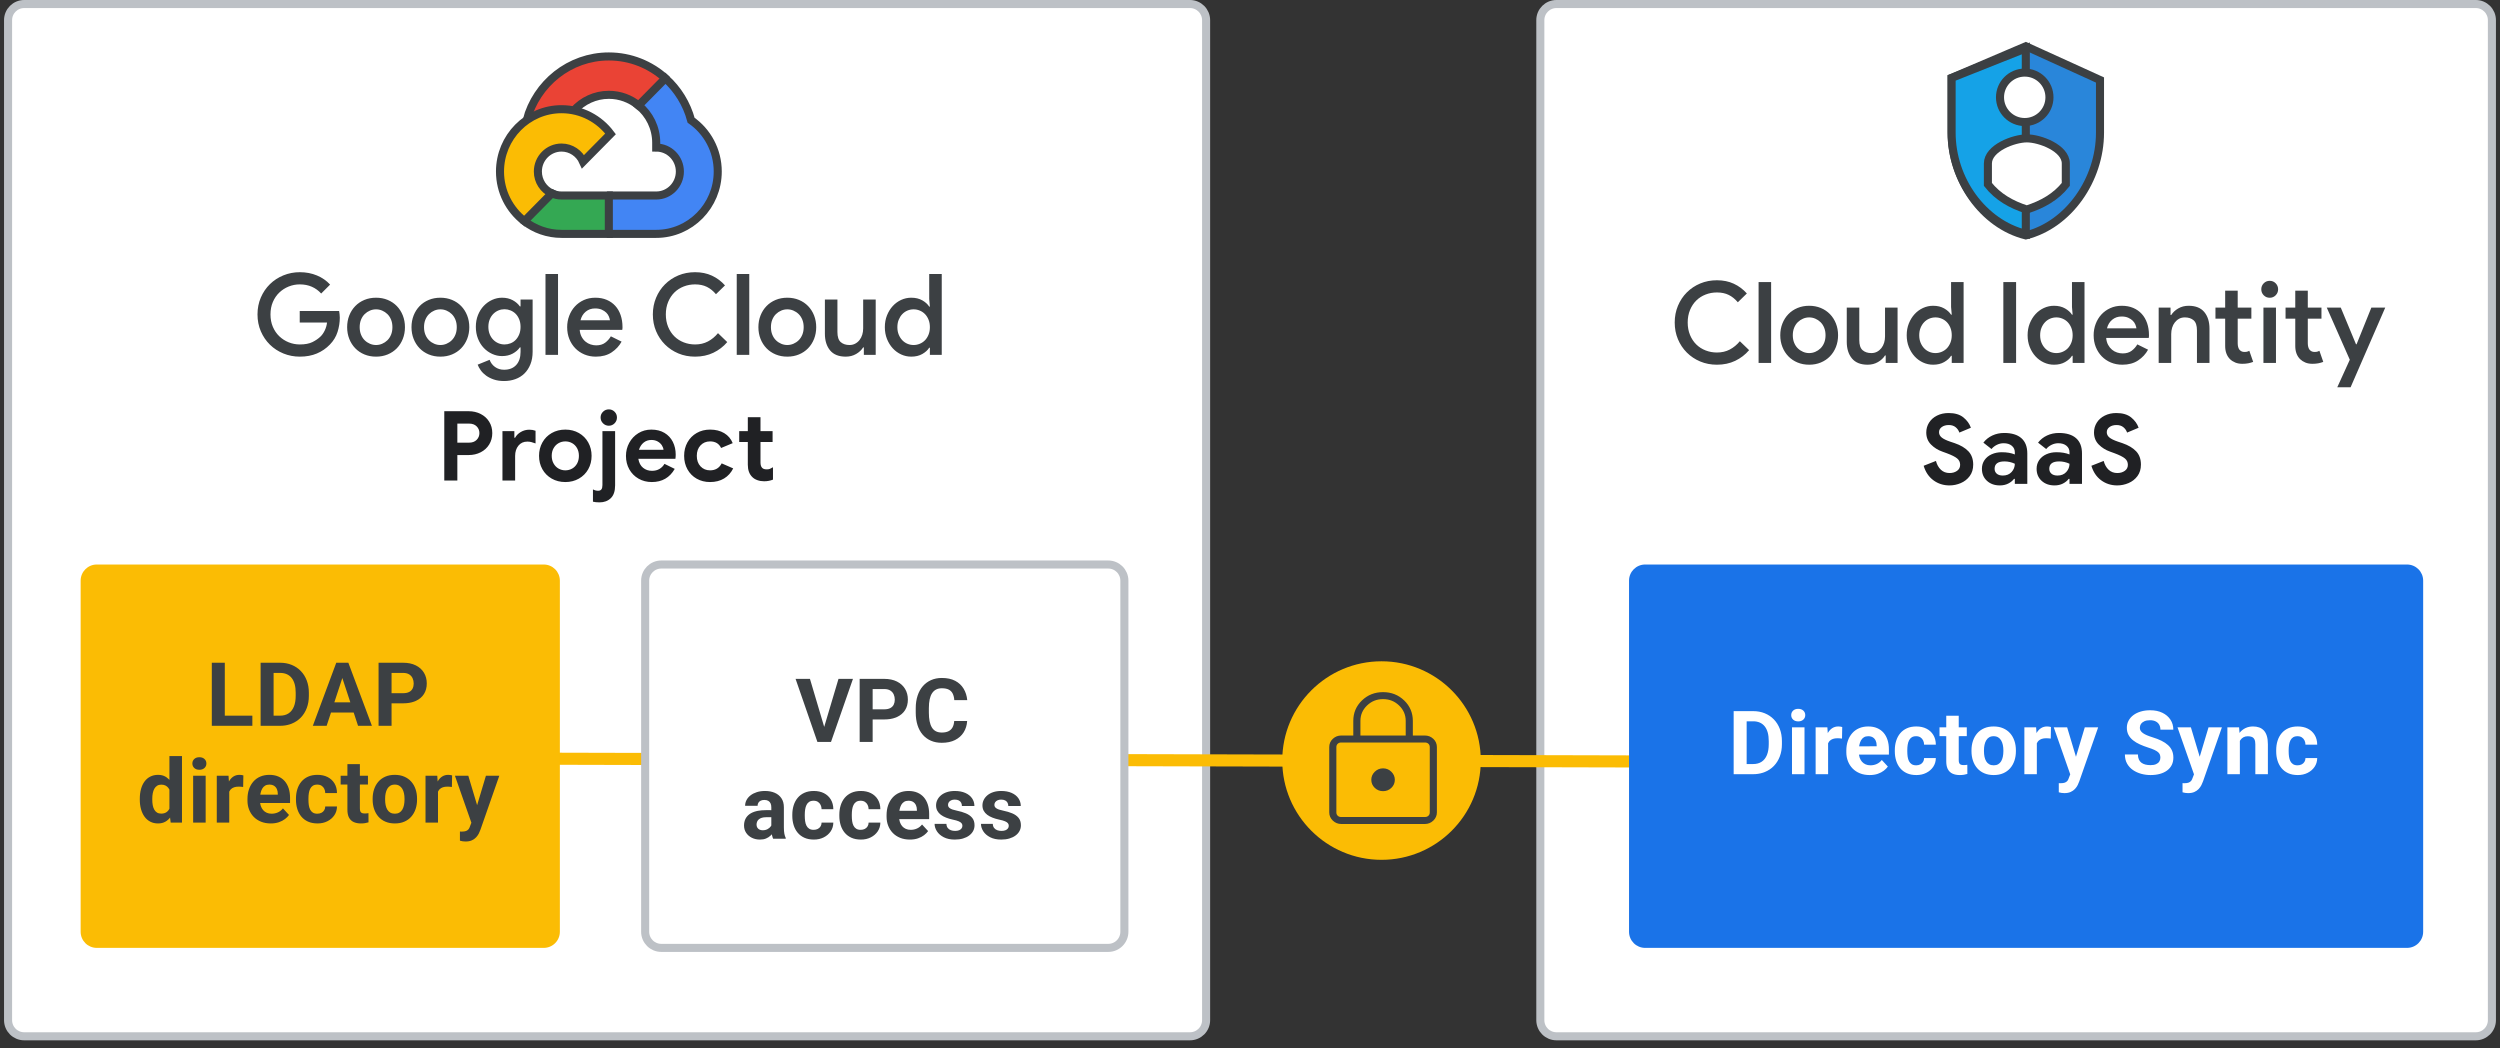<svg width="310" height="130" viewBox="0 0 310 130" fill="none" xmlns="http://www.w3.org/2000/svg">
<rect x="0" y="0" width="310" height="130" fill="#333333" stroke="none"/>
<g id="ldap-directory-hosted-on-gcp">
<g id="ldap-directory-hosted-on-gcp_2">
<path id="Rectangle" d="M147.557 0.5H3C1.895 0.5 1 1.395 1 2.5V126.5C1 127.605 1.895 128.5 3 128.5H147.557C148.661 128.5 149.557 127.605 149.557 126.5V2.5C149.557 1.395 148.661 0.5 147.557 0.5Z" fill="white" stroke="#BDC1C6"/>
<path id="Rectangle_2" d="M306.997 0.5H193C191.895 0.5 191 1.395 191 2.5V126.5C191 127.605 191.895 128.5 193 128.5H306.997C308.101 128.5 308.997 127.605 308.997 126.5V2.5C308.997 1.395 308.101 0.5 306.997 0.5Z" fill="white" stroke="#BDC1C6"/>
<path id="GoogleCloud" d="M37.18 44.224C37.974 44.224 38.678 44.093 39.294 43.832C39.91 43.571 40.447 43.202 40.904 42.726C41.352 42.269 41.67 41.746 41.856 41.158C42.043 40.57 42.136 39.977 42.136 39.38C42.136 39.231 42.127 39.088 42.108 38.953C42.09 38.818 42.071 38.689 42.052 38.568H37.166V39.996H40.554C40.508 40.36 40.41 40.694 40.26 40.997C40.111 41.3 39.938 41.545 39.742 41.732C39.472 41.993 39.138 42.222 38.741 42.418C38.345 42.614 37.824 42.712 37.18 42.712C36.695 42.712 36.233 42.623 35.794 42.446C35.356 42.269 34.968 42.019 34.632 41.697C34.296 41.375 34.03 40.985 33.834 40.528C33.638 40.071 33.54 39.557 33.54 38.988C33.54 38.419 33.638 37.905 33.834 37.448C34.03 36.991 34.296 36.601 34.632 36.279C34.968 35.957 35.356 35.707 35.794 35.53C36.233 35.353 36.69 35.264 37.166 35.264C37.726 35.264 38.228 35.362 38.671 35.558C39.115 35.754 39.5 36.034 39.826 36.398L40.932 35.292C40.494 34.807 39.95 34.429 39.301 34.158C38.653 33.887 37.946 33.752 37.18 33.752C36.462 33.752 35.783 33.883 35.143 34.144C34.504 34.405 33.946 34.769 33.47 35.236C32.994 35.703 32.619 36.256 32.343 36.895C32.068 37.534 31.93 38.232 31.93 38.988C31.93 39.744 32.068 40.442 32.343 41.081C32.619 41.72 32.994 42.273 33.47 42.74C33.946 43.207 34.504 43.571 35.143 43.832C35.783 44.093 36.462 44.224 37.18 44.224ZM46.63 44.224C47.152 44.224 47.633 44.133 48.072 43.951C48.51 43.769 48.888 43.515 49.206 43.188C49.523 42.861 49.77 42.474 49.948 42.026C50.125 41.578 50.214 41.093 50.214 40.57C50.214 40.047 50.125 39.562 49.948 39.114C49.77 38.666 49.523 38.279 49.206 37.952C48.888 37.625 48.51 37.371 48.072 37.189C47.633 37.007 47.152 36.916 46.63 36.916C46.107 36.916 45.626 37.007 45.188 37.189C44.749 37.371 44.371 37.625 44.054 37.952C43.736 38.279 43.489 38.666 43.312 39.114C43.134 39.562 43.046 40.047 43.046 40.57C43.046 41.093 43.134 41.578 43.312 42.026C43.489 42.474 43.736 42.861 44.054 43.188C44.371 43.515 44.749 43.769 45.188 43.951C45.626 44.133 46.107 44.224 46.63 44.224ZM46.63 42.782C46.368 42.782 46.116 42.731 45.874 42.628C45.631 42.525 45.414 42.381 45.223 42.194C45.031 42.007 44.88 41.776 44.768 41.501C44.656 41.226 44.6 40.915 44.6 40.57C44.6 40.225 44.656 39.914 44.768 39.639C44.88 39.364 45.031 39.133 45.223 38.946C45.414 38.759 45.631 38.615 45.874 38.512C46.116 38.409 46.368 38.358 46.63 38.358C46.891 38.358 47.143 38.409 47.386 38.512C47.628 38.615 47.845 38.759 48.037 38.946C48.228 39.133 48.38 39.364 48.492 39.639C48.604 39.914 48.66 40.225 48.66 40.57C48.66 40.915 48.604 41.226 48.492 41.501C48.38 41.776 48.228 42.007 48.037 42.194C47.845 42.381 47.628 42.525 47.386 42.628C47.143 42.731 46.891 42.782 46.63 42.782ZM54.609 44.224C55.132 44.224 55.612 44.133 56.051 43.951C56.49 43.769 56.868 43.515 57.185 43.188C57.502 42.861 57.75 42.474 57.927 42.026C58.104 41.578 58.193 41.093 58.193 40.57C58.193 40.047 58.104 39.562 57.927 39.114C57.75 38.666 57.502 38.279 57.185 37.952C56.868 37.625 56.49 37.371 56.051 37.189C55.612 37.007 55.132 36.916 54.609 36.916C54.086 36.916 53.606 37.007 53.167 37.189C52.728 37.371 52.35 37.625 52.033 37.952C51.716 38.279 51.468 38.666 51.291 39.114C51.114 39.562 51.025 40.047 51.025 40.57C51.025 41.093 51.114 41.578 51.291 42.026C51.468 42.474 51.716 42.861 52.033 43.188C52.35 43.515 52.728 43.769 53.167 43.951C53.606 44.133 54.086 44.224 54.609 44.224ZM54.609 42.782C54.348 42.782 54.096 42.731 53.853 42.628C53.61 42.525 53.393 42.381 53.202 42.194C53.011 42.007 52.859 41.776 52.747 41.501C52.635 41.226 52.579 40.915 52.579 40.57C52.579 40.225 52.635 39.914 52.747 39.639C52.859 39.364 53.011 39.133 53.202 38.946C53.393 38.759 53.61 38.615 53.853 38.512C54.096 38.409 54.348 38.358 54.609 38.358C54.87 38.358 55.122 38.409 55.365 38.512C55.608 38.615 55.825 38.759 56.016 38.946C56.207 39.133 56.359 39.364 56.471 39.639C56.583 39.914 56.639 40.225 56.639 40.57C56.639 40.915 56.583 41.226 56.471 41.501C56.359 41.776 56.207 42.007 56.016 42.194C55.825 42.381 55.608 42.525 55.365 42.628C55.122 42.731 54.87 42.782 54.609 42.782ZM62.504 47.248C63.008 47.248 63.477 47.169 63.911 47.01C64.345 46.851 64.719 46.618 65.031 46.31C65.344 46.002 65.591 45.622 65.773 45.169C65.955 44.716 66.046 44.196 66.046 43.608V37.14H64.548V37.994H64.464C64.25 37.686 63.953 37.429 63.575 37.224C63.197 37.019 62.756 36.916 62.252 36.916C61.832 36.916 61.426 37.005 61.034 37.182C60.642 37.359 60.295 37.607 59.991 37.924C59.688 38.241 59.448 38.622 59.27 39.065C59.093 39.508 59.004 39.996 59.004 40.528C59.004 41.06 59.093 41.55 59.27 41.998C59.448 42.446 59.688 42.829 59.991 43.146C60.295 43.463 60.642 43.711 61.034 43.888C61.426 44.065 61.832 44.154 62.252 44.154C62.756 44.154 63.197 44.051 63.575 43.846C63.953 43.641 64.25 43.384 64.464 43.076H64.548V43.636C64.548 44.327 64.369 44.868 64.009 45.26C63.65 45.652 63.148 45.848 62.504 45.848C62.075 45.848 61.702 45.734 61.384 45.505C61.067 45.276 60.843 44.98 60.712 44.616L59.228 45.218C59.312 45.442 59.441 45.675 59.613 45.918C59.786 46.161 60.008 46.38 60.278 46.576C60.549 46.772 60.869 46.933 61.237 47.059C61.606 47.185 62.028 47.248 62.504 47.248ZM62.56 42.712C62.299 42.712 62.049 42.663 61.811 42.565C61.573 42.467 61.361 42.325 61.174 42.138C60.988 41.951 60.838 41.723 60.726 41.452C60.614 41.181 60.558 40.873 60.558 40.528C60.558 40.183 60.614 39.875 60.726 39.604C60.838 39.333 60.988 39.105 61.174 38.918C61.361 38.731 61.573 38.589 61.811 38.491C62.049 38.393 62.299 38.344 62.56 38.344C62.812 38.344 63.06 38.393 63.302 38.491C63.545 38.589 63.757 38.729 63.939 38.911C64.121 39.093 64.268 39.322 64.38 39.597C64.492 39.872 64.548 40.183 64.548 40.528C64.548 40.883 64.492 41.195 64.38 41.466C64.268 41.737 64.121 41.965 63.939 42.152C63.757 42.339 63.545 42.479 63.302 42.572C63.06 42.665 62.812 42.712 62.56 42.712ZM69.195 44V33.976H67.641V44H69.195ZM73.885 44.224C74.659 44.224 75.313 44.047 75.845 43.692C76.377 43.337 76.787 42.894 77.077 42.362L75.747 41.704C75.56 42.021 75.322 42.287 75.033 42.502C74.743 42.717 74.375 42.824 73.927 42.824C73.703 42.824 73.474 42.787 73.241 42.712C73.007 42.637 72.795 42.521 72.604 42.362C72.412 42.203 72.251 42.003 72.121 41.76C71.99 41.517 71.911 41.233 71.883 40.906H77.161C77.161 40.869 77.165 40.831 77.175 40.794C77.175 40.757 77.18 40.715 77.189 40.668V40.542C77.189 40.01 77.112 39.52 76.958 39.072C76.804 38.624 76.582 38.241 76.293 37.924C76.003 37.607 75.651 37.359 75.236 37.182C74.82 37.005 74.347 36.916 73.815 36.916C73.292 36.916 72.816 37.014 72.387 37.21C71.957 37.406 71.591 37.67 71.288 38.001C70.984 38.332 70.749 38.72 70.581 39.163C70.413 39.606 70.329 40.075 70.329 40.57C70.329 41.102 70.417 41.59 70.595 42.033C70.772 42.476 71.019 42.861 71.337 43.188C71.654 43.515 72.03 43.769 72.464 43.951C72.898 44.133 73.371 44.224 73.885 44.224ZM75.635 39.716H71.981C72.093 39.268 72.31 38.911 72.632 38.645C72.954 38.379 73.339 38.246 73.787 38.246C74.114 38.246 74.391 38.297 74.62 38.4C74.849 38.503 75.035 38.626 75.18 38.771C75.325 38.916 75.432 39.074 75.502 39.247C75.572 39.42 75.616 39.576 75.635 39.716ZM86.189 44.224C87.029 44.224 87.785 44.063 88.457 43.741C89.129 43.419 89.703 42.978 90.179 42.418L89.031 41.312C88.667 41.751 88.252 42.094 87.785 42.341C87.319 42.588 86.787 42.712 86.189 42.712C85.695 42.712 85.226 42.626 84.782 42.453C84.339 42.28 83.954 42.033 83.627 41.711C83.301 41.389 83.042 40.997 82.85 40.535C82.659 40.073 82.563 39.557 82.563 38.988C82.563 38.419 82.659 37.903 82.85 37.441C83.042 36.979 83.301 36.587 83.627 36.265C83.954 35.943 84.339 35.696 84.782 35.523C85.226 35.35 85.695 35.264 86.189 35.264C86.749 35.264 87.237 35.367 87.652 35.572C88.068 35.777 88.443 36.081 88.779 36.482L89.899 35.39C89.433 34.867 88.891 34.464 88.275 34.179C87.659 33.894 86.964 33.752 86.189 33.752C85.443 33.752 84.752 33.885 84.117 34.151C83.483 34.417 82.93 34.786 82.458 35.257C81.987 35.728 81.618 36.284 81.352 36.923C81.086 37.562 80.953 38.251 80.953 38.988C80.953 39.735 81.086 40.425 81.352 41.06C81.618 41.695 81.987 42.248 82.458 42.719C82.93 43.19 83.483 43.559 84.117 43.825C84.752 44.091 85.443 44.224 86.189 44.224ZM92.909 44V33.976H91.355V44H92.909ZM97.626 44.224C98.148 44.224 98.629 44.133 99.068 43.951C99.507 43.769 99.885 43.515 100.202 43.188C100.519 42.861 100.767 42.474 100.944 42.026C101.121 41.578 101.21 41.093 101.21 40.57C101.21 40.047 101.121 39.562 100.944 39.114C100.767 38.666 100.519 38.279 100.202 37.952C99.885 37.625 99.507 37.371 99.068 37.189C98.629 37.007 98.148 36.916 97.626 36.916C97.103 36.916 96.623 37.007 96.184 37.189C95.745 37.371 95.367 37.625 95.05 37.952C94.733 38.279 94.485 38.666 94.308 39.114C94.13 39.562 94.042 40.047 94.042 40.57C94.042 41.093 94.13 41.578 94.308 42.026C94.485 42.474 94.733 42.861 95.05 43.188C95.367 43.515 95.745 43.769 96.184 43.951C96.623 44.133 97.103 44.224 97.626 44.224ZM97.626 42.782C97.365 42.782 97.112 42.731 96.87 42.628C96.627 42.525 96.41 42.381 96.219 42.194C96.028 42.007 95.876 41.776 95.764 41.501C95.652 41.226 95.596 40.915 95.596 40.57C95.596 40.225 95.652 39.914 95.764 39.639C95.876 39.364 96.028 39.133 96.219 38.946C96.41 38.759 96.627 38.615 96.87 38.512C97.112 38.409 97.365 38.358 97.626 38.358C97.887 38.358 98.139 38.409 98.382 38.512C98.624 38.615 98.842 38.759 99.033 38.946C99.224 39.133 99.376 39.364 99.488 39.639C99.6 39.914 99.656 40.225 99.656 40.57C99.656 40.915 99.6 41.226 99.488 41.501C99.376 41.776 99.224 42.007 99.033 42.194C98.842 42.381 98.624 42.525 98.382 42.628C98.139 42.731 97.887 42.782 97.626 42.782ZM104.877 44.224C105.353 44.224 105.78 44.114 106.158 43.895C106.536 43.676 106.828 43.403 107.033 43.076H107.117V44H108.587V37.14H107.033V40.724C107.033 40.995 106.996 41.254 106.921 41.501C106.846 41.748 106.734 41.968 106.585 42.159C106.436 42.35 106.256 42.502 106.046 42.614C105.836 42.726 105.6 42.782 105.339 42.782C104.891 42.782 104.529 42.663 104.254 42.425C103.979 42.187 103.841 41.769 103.841 41.172V37.14H102.287V41.382C102.287 42.241 102.502 42.929 102.931 43.447C103.36 43.965 104.009 44.224 104.877 44.224ZM112.996 44.224C113.528 44.224 113.986 44.114 114.368 43.895C114.751 43.676 115.036 43.417 115.222 43.118H115.306V44H116.776V33.976H115.222V37.07L115.306 38.022H115.222C115.036 37.723 114.751 37.464 114.368 37.245C113.986 37.026 113.528 36.916 112.996 36.916C112.558 36.916 112.14 37.007 111.743 37.189C111.347 37.371 110.999 37.625 110.7 37.952C110.402 38.279 110.164 38.664 109.986 39.107C109.809 39.55 109.72 40.038 109.72 40.57C109.72 41.102 109.809 41.59 109.986 42.033C110.164 42.476 110.402 42.861 110.7 43.188C110.999 43.515 111.347 43.769 111.743 43.951C112.14 44.133 112.558 44.224 112.996 44.224ZM113.29 42.782C113.02 42.782 112.763 42.731 112.52 42.628C112.278 42.525 112.065 42.378 111.883 42.187C111.701 41.996 111.554 41.765 111.442 41.494C111.33 41.223 111.274 40.915 111.274 40.57C111.274 40.225 111.33 39.917 111.442 39.646C111.554 39.375 111.701 39.144 111.883 38.953C112.065 38.762 112.278 38.615 112.52 38.512C112.763 38.409 113.02 38.358 113.29 38.358C113.552 38.358 113.806 38.409 114.053 38.512C114.301 38.615 114.515 38.759 114.697 38.946C114.879 39.133 115.026 39.364 115.138 39.639C115.25 39.914 115.306 40.225 115.306 40.57C115.306 40.915 115.25 41.226 115.138 41.501C115.026 41.776 114.879 42.007 114.697 42.194C114.515 42.381 114.301 42.525 114.053 42.628C113.806 42.731 113.552 42.782 113.29 42.782Z" fill="#3C4043"/>
<g id="Group-5">
<path id="CloudIdentity" d="M212.9 45.224C213.74 45.224 214.496 45.063 215.168 44.741C215.84 44.419 216.414 43.978 216.89 43.418L215.742 42.312C215.378 42.751 214.963 43.094 214.496 43.341C214.029 43.588 213.497 43.712 212.9 43.712C212.405 43.712 211.936 43.626 211.493 43.453C211.05 43.28 210.665 43.033 210.338 42.711C210.011 42.389 209.752 41.997 209.561 41.535C209.37 41.073 209.274 40.557 209.274 39.988C209.274 39.419 209.37 38.903 209.561 38.441C209.752 37.979 210.011 37.587 210.338 37.265C210.665 36.943 211.05 36.696 211.493 36.523C211.936 36.35 212.405 36.264 212.9 36.264C213.46 36.264 213.948 36.367 214.363 36.572C214.778 36.777 215.154 37.081 215.49 37.482L216.61 36.39C216.143 35.867 215.602 35.464 214.986 35.179C214.37 34.894 213.675 34.752 212.9 34.752C212.153 34.752 211.463 34.885 210.828 35.151C210.193 35.417 209.64 35.786 209.169 36.257C208.698 36.728 208.329 37.284 208.063 37.923C207.797 38.562 207.664 39.251 207.664 39.988C207.664 40.735 207.797 41.425 208.063 42.06C208.329 42.695 208.698 43.248 209.169 43.719C209.64 44.19 210.193 44.559 210.828 44.825C211.463 45.091 212.153 45.224 212.9 45.224ZM219.619 45V34.976H218.065V45H219.619ZM224.337 45.224C224.859 45.224 225.34 45.133 225.779 44.951C226.217 44.769 226.595 44.515 226.913 44.188C227.23 43.861 227.477 43.474 227.655 43.026C227.832 42.578 227.921 42.093 227.921 41.57C227.921 41.047 227.832 40.562 227.655 40.114C227.477 39.666 227.23 39.279 226.913 38.952C226.595 38.625 226.217 38.371 225.779 38.189C225.34 38.007 224.859 37.916 224.337 37.916C223.814 37.916 223.333 38.007 222.895 38.189C222.456 38.371 222.078 38.625 221.761 38.952C221.443 39.279 221.196 39.666 221.019 40.114C220.841 40.562 220.753 41.047 220.753 41.57C220.753 42.093 220.841 42.578 221.019 43.026C221.196 43.474 221.443 43.861 221.761 44.188C222.078 44.515 222.456 44.769 222.895 44.951C223.333 45.133 223.814 45.224 224.337 45.224ZM224.337 43.782C224.075 43.782 223.823 43.731 223.581 43.628C223.338 43.525 223.121 43.381 222.93 43.194C222.738 43.007 222.587 42.776 222.475 42.501C222.363 42.226 222.307 41.915 222.307 41.57C222.307 41.225 222.363 40.914 222.475 40.639C222.587 40.364 222.738 40.133 222.93 39.946C223.121 39.759 223.338 39.615 223.581 39.512C223.823 39.409 224.075 39.358 224.337 39.358C224.598 39.358 224.85 39.409 225.093 39.512C225.335 39.615 225.552 39.759 225.744 39.946C225.935 40.133 226.087 40.364 226.199 40.639C226.311 40.914 226.367 41.225 226.367 41.57C226.367 41.915 226.311 42.226 226.199 42.501C226.087 42.776 225.935 43.007 225.744 43.194C225.552 43.381 225.335 43.525 225.093 43.628C224.85 43.731 224.598 43.782 224.337 43.782ZM231.588 45.224C232.064 45.224 232.491 45.114 232.869 44.895C233.247 44.676 233.539 44.403 233.744 44.076H233.828V45H235.298V38.14H233.744V41.724C233.744 41.995 233.707 42.254 233.632 42.501C233.557 42.748 233.445 42.968 233.296 43.159C233.147 43.35 232.967 43.502 232.757 43.614C232.547 43.726 232.311 43.782 232.05 43.782C231.602 43.782 231.24 43.663 230.965 43.425C230.69 43.187 230.552 42.769 230.552 42.172V38.14H228.998V42.382C228.998 43.241 229.213 43.929 229.642 44.447C230.071 44.965 230.72 45.224 231.588 45.224ZM239.707 45.224C240.239 45.224 240.696 45.114 241.079 44.895C241.462 44.676 241.746 44.417 241.933 44.118H242.017V45H243.487V34.976H241.933V38.07L242.017 39.022H241.933C241.746 38.723 241.462 38.464 241.079 38.245C240.696 38.026 240.239 37.916 239.707 37.916C239.268 37.916 238.851 38.007 238.454 38.189C238.057 38.371 237.71 38.625 237.411 38.952C237.112 39.279 236.874 39.664 236.697 40.107C236.52 40.55 236.431 41.038 236.431 41.57C236.431 42.102 236.52 42.59 236.697 43.033C236.874 43.476 237.112 43.861 237.411 44.188C237.71 44.515 238.057 44.769 238.454 44.951C238.851 45.133 239.268 45.224 239.707 45.224ZM240.001 43.782C239.73 43.782 239.474 43.731 239.231 43.628C238.988 43.525 238.776 43.378 238.594 43.187C238.412 42.996 238.265 42.765 238.153 42.494C238.041 42.223 237.985 41.915 237.985 41.57C237.985 41.225 238.041 40.917 238.153 40.646C238.265 40.375 238.412 40.144 238.594 39.953C238.776 39.762 238.988 39.615 239.231 39.512C239.474 39.409 239.73 39.358 240.001 39.358C240.262 39.358 240.517 39.409 240.764 39.512C241.011 39.615 241.226 39.759 241.408 39.946C241.59 40.133 241.737 40.364 241.849 40.639C241.961 40.914 242.017 41.225 242.017 41.57C242.017 41.915 241.961 42.226 241.849 42.501C241.737 42.776 241.59 43.007 241.408 43.194C241.226 43.381 241.011 43.525 240.764 43.628C240.517 43.731 240.262 43.782 240.001 43.782ZM249.996 45V34.976H248.414V45H249.996ZM254.699 45.224C255.231 45.224 255.688 45.114 256.071 44.895C256.454 44.676 256.738 44.417 256.925 44.118H257.009V45H258.479V34.976H256.925V38.07L257.009 39.022H256.925C256.738 38.723 256.454 38.464 256.071 38.245C255.688 38.026 255.231 37.916 254.699 37.916C254.26 37.916 253.843 38.007 253.446 38.189C253.049 38.371 252.702 38.625 252.403 38.952C252.104 39.279 251.866 39.664 251.689 40.107C251.512 40.55 251.423 41.038 251.423 41.57C251.423 42.102 251.512 42.59 251.689 43.033C251.866 43.476 252.104 43.861 252.403 44.188C252.702 44.515 253.049 44.769 253.446 44.951C253.843 45.133 254.26 45.224 254.699 45.224ZM254.993 43.782C254.722 43.782 254.466 43.731 254.223 43.628C253.98 43.525 253.768 43.378 253.586 43.187C253.404 42.996 253.257 42.765 253.145 42.494C253.033 42.223 252.977 41.915 252.977 41.57C252.977 41.225 253.033 40.917 253.145 40.646C253.257 40.375 253.404 40.144 253.586 39.953C253.768 39.762 253.98 39.615 254.223 39.512C254.466 39.409 254.722 39.358 254.993 39.358C255.254 39.358 255.509 39.409 255.756 39.512C256.003 39.615 256.218 39.759 256.4 39.946C256.582 40.133 256.729 40.364 256.841 40.639C256.953 40.914 257.009 41.225 257.009 41.57C257.009 41.915 256.953 42.226 256.841 42.501C256.729 42.776 256.582 43.007 256.4 43.194C256.218 43.381 256.003 43.525 255.756 43.628C255.509 43.731 255.254 43.782 254.993 43.782ZM263.168 45.224C263.943 45.224 264.596 45.047 265.128 44.692C265.66 44.337 266.071 43.894 266.36 43.362L265.03 42.704C264.844 43.021 264.606 43.287 264.316 43.502C264.027 43.717 263.658 43.824 263.21 43.824C262.986 43.824 262.758 43.787 262.524 43.712C262.291 43.637 262.079 43.521 261.887 43.362C261.696 43.203 261.535 43.003 261.404 42.76C261.274 42.517 261.194 42.233 261.166 41.906H266.444C266.444 41.869 266.449 41.831 266.458 41.794C266.458 41.757 266.463 41.715 266.472 41.668V41.542C266.472 41.01 266.395 40.52 266.241 40.072C266.087 39.624 265.866 39.241 265.576 38.924C265.287 38.607 264.935 38.359 264.519 38.182C264.104 38.005 263.63 37.916 263.098 37.916C262.576 37.916 262.1 38.014 261.67 38.21C261.241 38.406 260.875 38.67 260.571 39.001C260.268 39.332 260.032 39.72 259.864 40.163C259.696 40.606 259.612 41.075 259.612 41.57C259.612 42.102 259.701 42.59 259.878 43.033C260.056 43.476 260.303 43.861 260.62 44.188C260.938 44.515 261.313 44.769 261.747 44.951C262.181 45.133 262.655 45.224 263.168 45.224ZM264.918 40.716H261.264C261.376 40.268 261.593 39.911 261.915 39.645C262.237 39.379 262.622 39.246 263.07 39.246C263.397 39.246 263.675 39.297 263.903 39.4C264.132 39.503 264.319 39.626 264.463 39.771C264.608 39.916 264.715 40.074 264.785 40.247C264.855 40.42 264.9 40.576 264.918 40.716ZM269.23 45V41.416C269.23 41.145 269.267 40.886 269.342 40.639C269.416 40.392 269.528 40.172 269.678 39.981C269.827 39.79 270.004 39.638 270.21 39.526C270.415 39.414 270.653 39.358 270.924 39.358C271.372 39.358 271.733 39.477 272.009 39.715C272.284 39.953 272.422 40.371 272.422 40.968V45H273.976V40.758C273.976 39.899 273.761 39.211 273.332 38.693C272.902 38.175 272.254 37.916 271.386 37.916C270.91 37.916 270.483 38.026 270.105 38.245C269.727 38.464 269.435 38.737 269.23 39.064H269.146V38.14H267.676V45H269.23ZM278.049 45.112C278.319 45.112 278.562 45.091 278.777 45.049C278.991 45.007 279.197 44.949 279.393 44.874L278.917 43.502C278.823 43.549 278.735 43.584 278.651 43.607C278.567 43.63 278.45 43.642 278.301 43.642C278.058 43.642 277.857 43.553 277.699 43.376C277.624 43.283 277.568 43.166 277.531 43.026C277.493 42.886 277.475 42.732 277.475 42.564V39.512H279.169V38.14H277.475V36.04H275.921V38.14H274.717V39.512H275.921V42.9C275.921 43.591 276.121 44.137 276.523 44.538C276.709 44.715 276.929 44.855 277.181 44.958C277.433 45.061 277.722 45.112 278.049 45.112ZM281.45 36.922C281.739 36.922 281.984 36.819 282.185 36.614C282.386 36.409 282.486 36.161 282.486 35.872C282.486 35.583 282.386 35.335 282.185 35.13C281.984 34.925 281.739 34.822 281.45 34.822C281.151 34.822 280.902 34.925 280.701 35.13C280.5 35.335 280.4 35.583 280.4 35.872C280.4 36.161 280.5 36.409 280.701 36.614C280.902 36.819 281.151 36.922 281.45 36.922ZM282.22 45V38.14H280.666V45H282.22ZM286.741 45.112C287.012 45.112 287.255 45.091 287.469 45.049C287.684 45.007 287.889 44.949 288.085 44.874L287.609 43.502C287.516 43.549 287.427 43.584 287.343 43.607C287.259 43.63 287.143 43.642 286.993 43.642C286.751 43.642 286.55 43.553 286.391 43.376C286.317 43.283 286.261 43.166 286.223 43.026C286.186 42.886 286.167 42.732 286.167 42.564V39.512H287.861V38.14H286.167V36.04H284.613V38.14H283.409V39.512H284.613V42.9C284.613 43.591 284.814 44.137 285.215 44.538C285.402 44.715 285.621 44.855 285.873 44.958C286.125 45.061 286.415 45.112 286.741 45.112ZM291.473 48.024L295.771 38.14H294.049L292.215 42.69H292.145L290.255 38.14H288.519L291.375 44.608L289.821 48.024H291.473Z" fill="#3C4043"/>
</g>
<g id="Cloud icon - illustrated">
<path id="Path" d="M79.185 13.078L80.049 13.095L82.398 10.715L82.513 9.707C80.646 8.024 78.19 7 75.5 7C70.63 7 66.522 10.355 65.305 14.904C65.561 14.724 66.109 14.858 66.109 14.858L70.804 14.076C70.804 14.076 71.048 13.671 71.167 13.697C72.241 12.506 73.786 11.757 75.5 11.757C76.894 11.757 78.177 12.253 79.185 13.078Z" fill="#EA4335" stroke="#3C4043"/>
<path id="Path_2" d="M85.698 14.91C85.154 12.87 84.027 11.072 82.511 9.705L79.183 13.077C80.516 14.168 81.37 15.836 81.37 17.703V18.297C82.988 18.297 84.304 19.631 84.304 21.27C84.304 22.91 82.988 24.243 81.37 24.243H75.5L74.913 24.841V28.408L75.5 29H81.37C85.577 29 89 25.532 89 21.27C89 18.635 87.691 16.305 85.698 14.91Z" fill="#4285F4" stroke="#3C4043"/>
<path id="Path_3" d="M69.63 29H75.495V24.243H69.63C69.199 24.243 68.791 24.146 68.421 23.976L67.576 24.239L65.225 26.62L65.019 27.424C66.301 28.411 67.899 29 69.63 29Z" fill="#34A853" stroke="#3C4043"/>
<path id="Path_4" d="M69.63 13.54C65.423 13.54 62 17.009 62 21.27C62 23.779 63.187 26.014 65.023 27.426L68.426 23.979C67.407 23.512 66.696 22.474 66.696 21.27C66.696 19.631 68.012 18.297 69.63 18.297C70.819 18.297 71.843 19.018 72.304 20.05L75.707 16.603C74.313 14.743 72.107 13.54 69.63 13.54Z" fill="#FBBC04" stroke="#3C4043"/>
</g>
<g id="Cloud identity icon - illustrated">
<path id="Path_5" d="M242 9.659V16.454C242 22.279 245.888 27.87 251.2 29.192C256.512 27.87 260.4 22.279 260.4 16.454V9.92L251.2 5.734L242 9.659Z" fill="#2986DA" stroke="#3C4043"/>
<path id="Path_6" d="M251.2 6V29C245.888 27.677 242 22.279 242 16.454V9.659L251.2 6Z" fill="#15A2E7" stroke="#3C4043"/>
<path id="Path_7" d="M251.33 17.158C252.947 17.158 256.16 18.359 256.16 20.273V22.868C254.93 24.428 253.243 25.364 251.318 25.983C249.393 25.364 247.73 24.428 246.5 22.868V20.273C246.5 18.359 249.713 17.158 251.33 17.158Z" fill="white" stroke="#3C4043"/>
<path id="Path_8" d="M251.067 9C249.374 9 248 10.374 248 12.067C248 13.76 249.374 15.133 251.067 15.133C252.76 15.133 254.133 13.76 254.133 12.067C254.133 10.374 252.76 9 251.067 9Z" fill="white" stroke="#3C4043"/>
</g>
<path id="Project" d="M56.711 59.582V56.426H58.115C58.659 56.426 59.155 56.312 59.603 56.084C60.051 55.856 60.403 55.534 60.659 55.118C60.915 54.702 61.043 54.23 61.043 53.702C61.043 53.174 60.915 52.704 60.659 52.292C60.403 51.88 60.051 51.56 59.603 51.332C59.155 51.104 58.659 50.99 58.115 50.99H55.091V59.582H56.711ZM58.163 54.89H56.711V52.526H58.163C58.563 52.526 58.877 52.64 59.105 52.868C59.333 53.096 59.447 53.374 59.447 53.702C59.447 54.03 59.333 54.31 59.105 54.542C58.877 54.774 58.563 54.89 58.163 54.89ZM63.876 59.582V56.534C63.876 56.022 64.012 55.598 64.284 55.262C64.556 54.926 64.924 54.758 65.388 54.758C65.556 54.758 65.714 54.776 65.862 54.812C66.01 54.848 66.192 54.906 66.408 54.986V53.414C66.176 53.326 65.92 53.282 65.64 53.282C65.256 53.282 64.904 53.376 64.584 53.564C64.264 53.752 64.028 53.99 63.876 54.278H63.78V53.462H62.304V59.582H63.876ZM70.105 59.774C70.729 59.774 71.289 59.632 71.785 59.348C72.281 59.064 72.667 58.676 72.943 58.184C73.219 57.692 73.357 57.138 73.357 56.522C73.357 55.914 73.219 55.362 72.943 54.866C72.667 54.37 72.281 53.98 71.785 53.696C71.289 53.412 70.729 53.27 70.105 53.27C69.473 53.27 68.909 53.412 68.413 53.696C67.917 53.98 67.531 54.37 67.255 54.866C66.979 55.362 66.841 55.914 66.841 56.522C66.841 57.138 66.979 57.692 67.255 58.184C67.531 58.676 67.917 59.064 68.413 59.348C68.909 59.632 69.473 59.774 70.105 59.774ZM70.105 58.322C69.801 58.322 69.521 58.25 69.265 58.106C69.009 57.962 68.803 57.752 68.647 57.476C68.491 57.2 68.413 56.882 68.413 56.522C68.413 56.162 68.491 55.846 68.647 55.574C68.803 55.302 69.009 55.094 69.265 54.95C69.521 54.806 69.801 54.734 70.105 54.734C70.409 54.734 70.689 54.806 70.945 54.95C71.201 55.094 71.405 55.302 71.557 55.574C71.709 55.846 71.785 56.162 71.785 56.522C71.785 56.89 71.709 57.21 71.557 57.482C71.405 57.754 71.201 57.962 70.945 58.106C70.689 58.25 70.409 58.322 70.105 58.322ZM75.494 52.79C75.774 52.79 76.012 52.69 76.208 52.49C76.404 52.29 76.502 52.05 76.502 51.77C76.502 51.49 76.404 51.252 76.208 51.056C76.012 50.86 75.774 50.762 75.494 50.762C75.214 50.762 74.974 50.86 74.774 51.056C74.574 51.252 74.474 51.49 74.474 51.77C74.474 52.05 74.574 52.29 74.774 52.49C74.974 52.69 75.214 52.79 75.494 52.79ZM74.342 62.294C74.91 62.294 75.374 62.122 75.734 61.778C76.094 61.434 76.274 60.902 76.274 60.182V53.462H74.702V60.146C74.702 60.386 74.66 60.564 74.576 60.68C74.492 60.796 74.354 60.854 74.162 60.854C73.946 60.854 73.734 60.798 73.526 60.686V62.21C73.75 62.266 74.022 62.294 74.342 62.294ZM80.823 59.774C82.095 59.774 83.043 59.23 83.667 58.142L82.395 57.518C82.243 57.782 82.037 57.992 81.777 58.148C81.517 58.304 81.207 58.382 80.847 58.382C80.415 58.382 80.045 58.256 79.737 58.004C79.429 57.752 79.235 57.382 79.155 56.894H83.751C83.775 56.726 83.787 56.55 83.787 56.366C83.787 55.79 83.669 55.266 83.433 54.794C83.197 54.322 82.851 53.95 82.395 53.678C81.939 53.406 81.395 53.27 80.763 53.27C80.171 53.27 79.635 53.418 79.155 53.714C78.675 54.01 78.299 54.408 78.027 54.908C77.755 55.408 77.619 55.95 77.619 56.534C77.619 57.15 77.757 57.704 78.033 58.196C78.309 58.688 78.691 59.074 79.179 59.354C79.667 59.634 80.215 59.774 80.823 59.774ZM82.275 55.778H79.227C79.347 55.402 79.541 55.104 79.809 54.884C80.077 54.664 80.399 54.554 80.775 54.554C81.071 54.554 81.329 54.616 81.549 54.74C81.769 54.864 81.941 55.02 82.065 55.208C82.189 55.396 82.259 55.586 82.275 55.778ZM88.048 59.774C88.72 59.774 89.3 59.626 89.788 59.33C90.276 59.034 90.652 58.618 90.916 58.082L89.488 57.458C89.192 58.034 88.712 58.322 88.048 58.322C87.568 58.322 87.174 58.158 86.866 57.83C86.558 57.502 86.404 57.066 86.404 56.522C86.404 55.986 86.558 55.554 86.866 55.226C87.174 54.898 87.568 54.734 88.048 54.734C88.704 54.734 89.16 55.006 89.416 55.55L90.856 54.95C90.64 54.414 90.288 54 89.8 53.708C89.312 53.416 88.728 53.27 88.048 53.27C87.432 53.27 86.88 53.41 86.392 53.69C85.904 53.97 85.522 54.356 85.246 54.848C84.97 55.34 84.832 55.898 84.832 56.522C84.832 57.146 84.97 57.706 85.246 58.202C85.522 58.698 85.904 59.084 86.392 59.36C86.88 59.636 87.432 59.774 88.048 59.774ZM94.757 59.678C95.141 59.678 95.505 59.61 95.849 59.474V57.938C95.689 58.034 95.559 58.102 95.459 58.142C95.359 58.182 95.233 58.202 95.081 58.202C94.809 58.202 94.617 58.138 94.505 58.01C94.369 57.874 94.301 57.65 94.301 57.338V54.806H95.801V53.462H94.301V51.734H92.729V53.462H91.661V54.806H92.729V57.626C92.729 58.29 92.917 58.802 93.293 59.162C93.453 59.322 93.661 59.448 93.917 59.54C94.173 59.632 94.453 59.678 94.757 59.678Z" fill="#202124"/>
<path id="Line-3" d="M36 94L205.127 94.424" stroke="#FBBC04" stroke-width="1.5" stroke-linecap="round"/>
<g id="Group-3">
<g id="Oval-2">
<path id="Oval" d="M171.309 106.618C178.107 106.618 183.618 101.107 183.618 94.309C183.618 87.511 178.107 82 171.309 82C164.511 82 159 87.511 159 94.309C159 101.107 164.511 106.618 171.309 106.618Z" fill="#FBBC04"/>
</g>
<g id="lock_BASELINE_P900_FILL0_wght100_GRAD0_opsz48">
<g id="Shape">
<path d="M166.31 102C165.954 102 165.647 101.875 165.388 101.626C165.129 101.376 165 101.08 165 100.737V92.643C165 92.285 165.129 91.984 165.388 91.743C165.647 91.501 165.954 91.38 166.31 91.38H167.983V89.392C167.983 88.441 168.323 87.637 169.002 86.983C169.681 86.328 170.514 86 171.5 86C172.486 86 173.319 86.328 173.998 86.983C174.677 87.637 175.017 88.441 175.017 89.392V91.38H176.69C177.046 91.38 177.353 91.501 177.612 91.743C177.871 91.984 178 92.285 178 92.643V100.737C178 101.08 177.871 101.376 177.612 101.626C177.353 101.875 177.046 102 176.69 102H166.31ZM166.31 101.485H176.69C176.917 101.485 177.103 101.415 177.248 101.275C177.394 101.135 177.466 100.955 177.466 100.737V92.643C177.466 92.425 177.394 92.246 177.248 92.105C177.103 91.965 176.917 91.895 176.69 91.895H166.31C166.083 91.895 165.897 91.965 165.752 92.105C165.606 92.246 165.534 92.425 165.534 92.643V100.737C165.534 100.955 165.606 101.135 165.752 101.275C165.897 101.415 166.083 101.485 166.31 101.485ZM171.5 97.93C171.856 97.93 172.159 97.809 172.41 97.567C172.66 97.326 172.785 97.033 172.785 96.69C172.785 96.363 172.66 96.074 172.41 95.825C172.159 95.575 171.856 95.45 171.5 95.45C171.144 95.45 170.841 95.575 170.59 95.825C170.34 96.074 170.215 96.363 170.215 96.69C170.215 97.033 170.34 97.326 170.59 97.567C170.841 97.809 171.144 97.93 171.5 97.93ZM168.517 91.38H174.483V89.392C174.483 88.597 174.192 87.918 173.61 87.357C173.028 86.795 172.325 86.515 171.5 86.515C170.675 86.515 169.972 86.795 169.39 87.357C168.808 87.918 168.517 88.597 168.517 89.392V91.38Z" fill="#3C4043"/>
<path d="M165.534 101.485V91.895M166.31 102C165.954 102 165.647 101.875 165.388 101.626C165.129 101.376 165 101.08 165 100.737V92.643C165 92.285 165.129 91.984 165.388 91.743C165.647 91.501 165.954 91.38 166.31 91.38H167.983V89.392C167.983 88.441 168.323 87.637 169.002 86.983C169.681 86.328 170.514 86 171.5 86C172.486 86 173.319 86.328 173.998 86.983C174.677 87.637 175.017 88.441 175.017 89.392V91.38H176.69C177.046 91.38 177.353 91.501 177.612 91.743C177.871 91.984 178 92.285 178 92.643V100.737C178 101.08 177.871 101.376 177.612 101.626C177.353 101.875 177.046 102 176.69 102H166.31ZM166.31 101.485H176.69C176.917 101.485 177.103 101.415 177.248 101.275C177.394 101.135 177.466 100.955 177.466 100.737V92.643C177.466 92.425 177.394 92.246 177.248 92.105C177.103 91.965 176.917 91.895 176.69 91.895H166.31C166.083 91.895 165.897 91.965 165.752 92.105C165.606 92.246 165.534 92.425 165.534 92.643V100.737C165.534 100.955 165.606 101.135 165.752 101.275C165.897 101.415 166.083 101.485 166.31 101.485ZM171.5 97.93C171.856 97.93 172.159 97.809 172.41 97.567C172.66 97.326 172.785 97.033 172.785 96.69C172.785 96.363 172.66 96.074 172.41 95.825C172.159 95.575 171.856 95.45 171.5 95.45C171.144 95.45 170.841 95.575 170.59 95.825C170.34 96.074 170.215 96.363 170.215 96.69C170.215 97.033 170.34 97.326 170.59 97.567C170.841 97.809 171.144 97.93 171.5 97.93ZM168.517 91.38H174.483V89.392C174.483 88.597 174.192 87.918 173.61 87.357C173.028 86.795 172.325 86.515 171.5 86.515C170.675 86.515 169.972 86.795 169.39 87.357C168.808 87.918 168.517 88.597 168.517 89.392V91.38Z" stroke="#3C4043" stroke-width="0.35"/>
</g>
</g>
</g>
<g id="Group-10">
<path id="Rectangle-Copy" d="M137.423 70H82C80.895 70 80 70.895 80 72V115.538C80 116.643 80.895 117.538 82 117.538H137.423C138.527 117.538 139.423 116.643 139.423 115.538V72C139.423 70.895 138.527 70 137.423 70Z" fill="white" stroke="#BDC1C6"/>
<path id="VPCaccess" d="M102.55 92H103.044L105.767 84.18H103.973L102.201 90.134L100.434 84.18H98.651L101.358 92H102.55ZM108.209 92L108.209 89.213L109.643 89.212C110.168 89.212 110.629 89.139 111.026 88.991L111.22 88.912C111.658 88.711 111.994 88.426 112.227 88.058C112.46 87.689 112.576 87.252 112.576 86.747C112.576 86.249 112.46 85.807 112.227 85.42C111.994 85.034 111.658 84.73 111.22 84.51C110.781 84.29 110.256 84.18 109.643 84.18H106.598V92H108.209ZM108.209 85.442H109.643C109.951 85.442 110.202 85.503 110.395 85.624C110.589 85.746 110.73 85.907 110.82 86.108C110.909 86.308 110.954 86.525 110.954 86.758C110.954 86.987 110.909 87.193 110.82 87.376C110.73 87.558 110.589 87.7 110.395 87.802C110.202 87.904 109.951 87.956 109.643 87.956L108.209 87.956L108.209 85.442ZM116.779 92.107C117.42 92.107 117.969 91.993 118.426 91.764C118.882 91.534 119.239 91.216 119.495 90.808C119.751 90.399 119.895 89.932 119.927 89.406H118.321C118.299 89.721 118.231 89.984 118.114 90.195C117.998 90.407 117.83 90.566 117.612 90.673C117.394 90.781 117.116 90.835 116.779 90.835C116.493 90.835 116.249 90.782 116.046 90.676C115.844 90.57 115.679 90.413 115.552 90.203C115.425 89.994 115.331 89.736 115.27 89.43C115.209 89.124 115.179 88.768 115.179 88.364V87.811C115.179 87.395 115.212 87.033 115.278 86.723C115.344 86.413 115.446 86.156 115.582 85.952C115.718 85.748 115.886 85.596 116.087 85.496C116.287 85.395 116.522 85.345 116.79 85.345C117.148 85.345 117.436 85.402 117.652 85.514C117.869 85.627 118.031 85.794 118.138 86.014C118.246 86.234 118.31 86.502 118.332 86.817H119.938C119.888 86.287 119.738 85.814 119.489 85.399C119.24 84.984 118.891 84.658 118.442 84.421C117.992 84.185 117.442 84.067 116.79 84.067C116.3 84.067 115.856 84.155 115.458 84.33C115.061 84.505 114.72 84.756 114.435 85.082C114.15 85.408 113.932 85.803 113.78 86.266C113.628 86.73 113.551 87.248 113.551 87.821V88.364C113.551 88.937 113.625 89.454 113.772 89.916C113.918 90.378 114.132 90.772 114.413 91.098C114.695 91.424 115.034 91.673 115.431 91.847C115.829 92.021 116.278 92.107 116.779 92.107ZM94.231 104.107C94.521 104.107 94.771 104.064 94.983 103.976C95.194 103.888 95.375 103.775 95.525 103.637C95.575 103.591 95.623 103.544 95.667 103.496L95.707 103.449L95.731 103.578C95.755 103.687 95.783 103.785 95.816 103.874L95.869 104H97.432V103.909C97.357 103.758 97.299 103.582 97.26 103.38C97.221 103.177 97.201 102.917 97.201 102.598V100.111C97.201 99.66 97.1 99.284 96.897 98.983C96.695 98.683 96.418 98.457 96.068 98.307C95.717 98.156 95.316 98.081 94.865 98.081C94.489 98.081 94.149 98.129 93.847 98.226C93.544 98.323 93.284 98.456 93.065 98.626C92.847 98.796 92.68 98.992 92.566 99.214C92.451 99.436 92.394 99.671 92.394 99.918H93.941C93.941 99.771 93.975 99.643 94.043 99.534C94.111 99.425 94.207 99.341 94.333 99.281C94.458 99.222 94.607 99.193 94.779 99.193C94.979 99.193 95.143 99.231 95.27 99.306C95.397 99.381 95.491 99.486 95.552 99.62C95.613 99.754 95.643 99.914 95.643 100.101L95.643 100.461L94.95 100.46C94.595 100.46 94.274 100.487 93.988 100.541L93.779 100.587C93.443 100.671 93.163 100.794 92.939 100.957C92.715 101.12 92.546 101.32 92.431 101.556C92.317 101.792 92.26 102.063 92.26 102.367C92.26 102.704 92.346 103.004 92.52 103.267C92.694 103.53 92.93 103.736 93.229 103.885C93.528 104.033 93.862 104.107 94.231 104.107ZM94.569 102.953C94.415 102.953 94.281 102.923 94.166 102.864C94.052 102.805 93.964 102.723 93.903 102.617C93.842 102.511 93.812 102.392 93.812 102.26C93.812 102.127 93.834 102.006 93.879 101.895C93.924 101.784 93.994 101.686 94.091 101.602C94.188 101.518 94.311 101.452 94.462 101.406C94.612 101.359 94.789 101.336 94.993 101.336L95.643 101.336V102.358L95.639 102.369L95.576 102.469C95.481 102.605 95.348 102.72 95.176 102.813C95.004 102.906 94.802 102.953 94.569 102.953ZM100.926 104.107C101.374 104.107 101.779 104.017 102.14 103.836C102.502 103.655 102.79 103.406 103.005 103.09C103.22 102.773 103.329 102.41 103.333 102.002H101.877C101.874 102.185 101.83 102.343 101.746 102.477C101.661 102.612 101.546 102.715 101.399 102.789C101.252 102.862 101.084 102.899 100.894 102.899C100.665 102.899 100.479 102.852 100.336 102.759C100.192 102.666 100.08 102.539 100 102.378C99.919 102.217 99.865 102.032 99.836 101.825C99.807 101.617 99.793 101.4 99.793 101.175V101.019C99.793 100.793 99.808 100.578 99.839 100.372C99.869 100.166 99.924 99.981 100.003 99.819C100.081 99.656 100.192 99.527 100.336 99.432C100.479 99.337 100.663 99.29 100.889 99.29C101.1 99.29 101.278 99.337 101.423 99.432C101.568 99.527 101.679 99.653 101.756 99.811C101.833 99.968 101.874 100.144 101.877 100.337H103.333C103.329 99.875 103.224 99.475 103.018 99.136C102.813 98.798 102.53 98.538 102.17 98.355C101.81 98.172 101.392 98.081 100.916 98.081C100.468 98.081 100.078 98.156 99.745 98.307C99.412 98.457 99.134 98.666 98.912 98.932C98.69 99.199 98.524 99.511 98.413 99.867C98.302 100.223 98.246 100.607 98.246 101.019V101.175C98.246 101.583 98.302 101.965 98.413 102.322C98.524 102.678 98.69 102.989 98.912 103.256C99.134 103.523 99.413 103.731 99.748 103.882C100.082 104.032 100.475 104.107 100.926 104.107ZM106.757 104.107C107.205 104.107 107.61 104.017 107.971 103.836C108.333 103.655 108.621 103.406 108.836 103.09C109.051 102.773 109.16 102.41 109.164 102.002H107.708C107.704 102.185 107.661 102.343 107.576 102.477C107.492 102.612 107.377 102.715 107.23 102.789C107.083 102.862 106.915 102.899 106.725 102.899C106.496 102.899 106.31 102.852 106.167 102.759C106.023 102.666 105.911 102.539 105.831 102.378C105.75 102.217 105.696 102.032 105.667 101.825C105.638 101.617 105.624 101.4 105.624 101.175V101.019C105.624 100.793 105.639 100.578 105.67 100.372C105.7 100.166 105.755 99.981 105.834 99.819C105.912 99.656 106.023 99.527 106.167 99.432C106.31 99.337 106.494 99.29 106.72 99.29C106.931 99.29 107.109 99.337 107.254 99.432C107.399 99.527 107.51 99.653 107.587 99.811C107.664 99.968 107.704 100.144 107.708 100.337H109.164C109.16 99.875 109.055 99.475 108.849 99.136C108.644 98.798 108.361 98.538 108.001 98.355C107.641 98.172 107.223 98.081 106.747 98.081C106.299 98.081 105.909 98.156 105.576 98.307C105.243 98.457 104.965 98.666 104.743 98.932C104.521 99.199 104.355 99.511 104.244 99.867C104.133 100.223 104.077 100.607 104.077 101.019V101.175C104.077 101.583 104.133 101.965 104.244 102.322C104.355 102.678 104.521 102.989 104.743 103.256C104.965 103.523 105.244 103.731 105.578 103.882C105.913 104.032 106.306 104.107 106.757 104.107ZM112.83 104.107C113.206 104.107 113.541 104.056 113.834 103.954C114.128 103.852 114.38 103.721 114.589 103.56C114.799 103.398 114.964 103.23 115.086 103.055L114.334 102.238C114.158 102.46 113.95 102.626 113.708 102.735C113.467 102.844 113.206 102.899 112.927 102.899C112.701 102.899 112.5 102.86 112.322 102.781C112.145 102.702 111.995 102.591 111.871 102.448C111.748 102.305 111.653 102.134 111.587 101.938C111.553 101.839 111.529 101.736 111.512 101.629L111.506 101.573L115.215 101.572V100.928C115.215 100.502 115.159 100.114 115.048 99.765C114.937 99.416 114.773 99.116 114.557 98.865C114.34 98.615 114.073 98.421 113.754 98.285C113.435 98.149 113.07 98.081 112.658 98.081C112.236 98.081 111.856 98.154 111.519 98.299C111.183 98.444 110.897 98.65 110.663 98.919C110.428 99.188 110.248 99.504 110.123 99.87C109.998 100.235 109.935 100.638 109.935 101.078V101.293C109.935 101.68 110.001 102.044 110.134 102.386C110.266 102.728 110.457 103.028 110.706 103.286C110.955 103.543 111.258 103.745 111.616 103.89C111.974 104.035 112.379 104.107 112.83 104.107ZM111.554 100.366C111.599 100.15 111.667 99.961 111.758 99.8C111.85 99.639 111.969 99.513 112.116 99.424C112.262 99.334 112.438 99.29 112.642 99.29C112.882 99.29 113.079 99.34 113.233 99.44C113.387 99.54 113.502 99.675 113.579 99.846C113.656 100.016 113.695 100.208 113.695 100.423V100.541L111.525 100.542L111.554 100.366ZM118.398 104.107C118.77 104.107 119.106 104.064 119.405 103.976C119.704 103.888 119.961 103.765 120.176 103.605C120.39 103.446 120.555 103.259 120.67 103.044C120.784 102.829 120.842 102.593 120.842 102.335C120.842 101.955 120.745 101.648 120.552 101.414C120.358 101.179 120.097 100.993 119.767 100.855C119.438 100.717 119.064 100.605 118.645 100.52C118.441 100.48 118.27 100.436 118.132 100.388C117.994 100.34 117.882 100.287 117.796 100.229C117.71 100.172 117.649 100.109 117.611 100.039C117.573 99.969 117.555 99.889 117.555 99.8C117.555 99.682 117.588 99.573 117.654 99.475C117.72 99.376 117.816 99.298 117.941 99.239C118.067 99.179 118.215 99.15 118.387 99.15C118.595 99.15 118.764 99.185 118.895 99.255C119.025 99.325 119.122 99.419 119.185 99.539C119.247 99.659 119.279 99.794 119.279 99.945H120.826C120.826 99.587 120.728 99.267 120.533 98.986C120.338 98.705 120.058 98.484 119.695 98.323C119.331 98.162 118.897 98.081 118.392 98.081C118.031 98.081 117.706 98.129 117.418 98.223C117.129 98.318 116.886 98.449 116.687 98.615C116.488 98.782 116.336 98.973 116.231 99.188C116.125 99.402 116.072 99.632 116.072 99.875C116.072 100.122 116.124 100.341 116.228 100.533C116.332 100.725 116.476 100.89 116.66 101.03C116.845 101.169 117.063 101.288 117.316 101.387C117.568 101.485 117.841 101.567 118.135 101.631C118.46 101.696 118.71 101.767 118.884 101.844C119.058 101.92 119.177 102.004 119.241 102.093C119.306 102.183 119.338 102.283 119.338 102.394C119.338 102.519 119.303 102.629 119.233 102.724C119.163 102.819 119.062 102.894 118.93 102.95C118.797 103.005 118.631 103.033 118.43 103.033C118.244 103.033 118.071 103.005 117.912 102.947C117.752 102.89 117.622 102.797 117.52 102.668C117.418 102.539 117.363 102.369 117.356 102.158H115.889C115.889 102.473 115.985 102.78 116.177 103.079C116.368 103.378 116.651 103.624 117.025 103.817C117.4 104.011 117.857 104.107 118.398 104.107ZM124.148 104.107C124.521 104.107 124.856 104.064 125.155 103.976C125.454 103.888 125.711 103.765 125.926 103.605C126.141 103.446 126.306 103.259 126.42 103.044C126.535 102.829 126.592 102.593 126.592 102.335C126.592 101.955 126.495 101.648 126.302 101.414C126.109 101.179 125.847 100.993 125.518 100.855C125.188 100.717 124.814 100.605 124.395 100.52C124.191 100.48 124.02 100.436 123.882 100.388C123.744 100.34 123.633 100.287 123.547 100.229C123.461 100.172 123.399 100.109 123.361 100.039C123.324 99.969 123.305 99.889 123.305 99.8C123.305 99.682 123.338 99.573 123.404 99.475C123.471 99.376 123.566 99.298 123.692 99.239C123.817 99.179 123.966 99.15 124.137 99.15C124.345 99.15 124.514 99.185 124.645 99.255C124.776 99.325 124.872 99.419 124.935 99.539C124.998 99.659 125.029 99.794 125.029 99.945H126.576C126.576 99.587 126.478 99.267 126.283 98.986C126.088 98.705 125.809 98.484 125.445 98.323C125.082 98.162 124.648 98.081 124.143 98.081C123.781 98.081 123.456 98.129 123.168 98.223C122.88 98.318 122.636 98.449 122.438 98.615C122.239 98.782 122.087 98.973 121.981 99.188C121.875 99.402 121.823 99.632 121.823 99.875C121.823 100.122 121.874 100.341 121.978 100.533C122.082 100.725 122.226 100.89 122.411 101.03C122.595 101.169 122.813 101.288 123.066 101.387C123.318 101.485 123.591 101.567 123.885 101.631C124.211 101.696 124.461 101.767 124.634 101.844C124.808 101.92 124.927 102.004 124.991 102.093C125.056 102.183 125.088 102.283 125.088 102.394C125.088 102.519 125.053 102.629 124.983 102.724C124.914 102.819 124.812 102.894 124.68 102.95C124.547 103.005 124.381 103.033 124.18 103.033C123.994 103.033 123.821 103.005 123.662 102.947C123.503 102.89 123.372 102.797 123.27 102.668C123.168 102.539 123.113 102.369 123.106 102.158H121.64C121.64 102.473 121.736 102.78 121.927 103.079C122.119 103.378 122.402 103.624 122.776 103.817C123.15 104.011 123.608 104.107 124.148 104.107Z" fill="#3C4043"/>
</g>
<path id="Rectangle_3" d="M298.472 70H204C202.895 70 202 70.895 202 72V115.538C202 116.643 202.895 117.538 204 117.538H298.472C299.577 117.538 300.472 116.643 300.472 115.538V72C300.472 70.895 299.577 70 298.472 70Z" fill="#1A73E8"/>
<path id="DirectorySync" d="M214.974 88.18V96H216.585H217.375C217.817 96 218.227 95.939 218.605 95.815L218.828 95.734C219.267 95.557 219.645 95.304 219.961 94.977C220.278 94.649 220.524 94.256 220.697 93.798C220.871 93.34 220.958 92.833 220.958 92.278V91.907C220.958 91.349 220.871 90.841 220.697 90.385C220.524 89.928 220.277 89.535 219.959 89.206C219.64 88.876 219.263 88.623 218.828 88.446C218.393 88.268 217.914 88.18 217.391 88.18H216.586H215.64H214.974ZM216.585 89.442L217.391 89.442C217.703 89.442 217.979 89.495 218.219 89.6C218.458 89.706 218.661 89.863 218.825 90.07C218.99 90.278 219.115 90.534 219.199 90.838C219.283 91.143 219.325 91.495 219.325 91.897V92.278C219.325 92.801 219.251 93.246 219.102 93.615C218.953 93.984 218.734 94.264 218.444 94.456C218.154 94.647 217.798 94.743 217.375 94.743L216.585 94.744V89.442ZM222.981 89.453C223.242 89.453 223.452 89.379 223.612 89.232C223.771 89.086 223.851 88.899 223.851 88.674C223.851 88.448 223.771 88.262 223.612 88.115C223.452 87.968 223.242 87.895 222.981 87.895C222.716 87.895 222.504 87.968 222.347 88.115C222.189 88.262 222.11 88.448 222.11 88.674C222.11 88.899 222.189 89.086 222.347 89.232C222.504 89.379 222.716 89.453 222.981 89.453ZM223.759 96V90.189H222.207V96H223.759ZM226.685 96L226.684 92.17L226.694 92.147C226.726 92.075 226.766 92.01 226.812 91.951L226.886 91.867C226.992 91.761 227.124 91.681 227.283 91.625C227.443 91.57 227.632 91.542 227.85 91.542C227.936 91.542 228.032 91.546 228.137 91.555C228.243 91.564 228.334 91.574 228.409 91.585L228.436 90.151C228.378 90.129 228.305 90.112 228.215 90.1C228.126 90.087 228.038 90.081 227.952 90.081C227.68 90.081 227.438 90.145 227.227 90.274C227.016 90.403 226.838 90.586 226.693 90.822L226.645 90.909L226.593 90.189H225.138V96H226.685ZM231.839 96.107C232.215 96.107 232.55 96.056 232.843 95.954C233.137 95.852 233.388 95.721 233.598 95.56C233.807 95.398 233.973 95.23 234.095 95.055L233.343 94.238C233.167 94.46 232.959 94.626 232.717 94.735C232.475 94.844 232.215 94.899 231.936 94.899C231.71 94.899 231.508 94.859 231.331 94.781C231.154 94.702 231.004 94.591 230.88 94.448C230.757 94.305 230.662 94.134 230.595 93.938C230.562 93.839 230.537 93.736 230.521 93.629L230.514 93.573L234.224 93.572V92.928C234.224 92.502 234.168 92.114 234.057 91.765C233.946 91.416 233.782 91.116 233.566 90.865C233.349 90.615 233.081 90.421 232.763 90.285C232.444 90.149 232.079 90.081 231.667 90.081C231.244 90.081 230.865 90.154 230.528 90.299C230.192 90.444 229.906 90.65 229.672 90.919C229.437 91.188 229.257 91.504 229.132 91.87C229.006 92.235 228.944 92.638 228.944 93.078V93.293C228.944 93.68 229.01 94.044 229.143 94.386C229.275 94.728 229.466 95.028 229.715 95.286C229.963 95.543 230.267 95.745 230.625 95.89C230.983 96.035 231.388 96.107 231.839 96.107ZM230.563 92.367C230.608 92.15 230.676 91.961 230.767 91.8C230.859 91.639 230.978 91.513 231.124 91.424C231.271 91.334 231.447 91.29 231.651 91.29C231.891 91.29 232.088 91.34 232.242 91.44C232.396 91.54 232.511 91.675 232.588 91.846C232.665 92.016 232.704 92.208 232.704 92.423V92.541L230.533 92.542L230.563 92.367ZM237.638 96.107C238.085 96.107 238.49 96.017 238.851 95.836C239.213 95.655 239.501 95.406 239.716 95.09C239.931 94.773 240.04 94.41 240.044 94.002H238.588C238.585 94.185 238.541 94.343 238.457 94.477C238.372 94.612 238.257 94.715 238.11 94.789C237.963 94.862 237.795 94.899 237.605 94.899C237.376 94.899 237.19 94.852 237.047 94.759C236.903 94.666 236.792 94.539 236.711 94.378C236.63 94.217 236.576 94.032 236.547 93.825C236.519 93.617 236.504 93.4 236.504 93.175V93.019C236.504 92.793 236.519 92.578 236.55 92.372C236.58 92.166 236.635 91.981 236.714 91.819C236.792 91.656 236.903 91.527 237.047 91.432C237.19 91.337 237.374 91.29 237.6 91.29C237.811 91.29 237.989 91.337 238.134 91.432C238.279 91.527 238.39 91.653 238.467 91.811C238.544 91.968 238.585 92.144 238.588 92.337H240.044C240.04 91.875 239.935 91.475 239.73 91.136C239.524 90.798 239.241 90.538 238.881 90.355C238.521 90.172 238.103 90.081 237.627 90.081C237.179 90.081 236.789 90.156 236.456 90.307C236.123 90.457 235.845 90.666 235.623 90.932C235.401 91.199 235.235 91.511 235.124 91.867C235.013 92.223 234.957 92.607 234.957 93.019V93.175C234.957 93.583 235.013 93.965 235.124 94.322C235.235 94.678 235.401 94.989 235.623 95.256C235.845 95.523 236.124 95.731 236.459 95.882C236.793 96.032 237.186 96.107 237.638 96.107ZM243.012 96.107C243.198 96.107 243.368 96.095 243.522 96.07C243.676 96.045 243.819 96.011 243.952 95.968L243.947 94.829C243.893 94.84 243.827 94.85 243.75 94.859C243.674 94.868 243.587 94.872 243.49 94.872C243.354 94.872 243.241 94.855 243.152 94.821C243.062 94.787 242.995 94.725 242.95 94.636C242.905 94.546 242.883 94.417 242.883 94.249L242.883 91.285L243.882 91.284V90.189L242.883 90.189L242.883 88.754H241.336L241.336 90.189L240.498 90.189V91.284L241.336 91.285L241.336 94.405C241.336 94.745 241.383 95.03 241.478 95.261L241.54 95.393C241.676 95.644 241.871 95.825 242.123 95.938C242.375 96.051 242.672 96.107 243.012 96.107ZM247.221 96.107C247.661 96.107 248.052 96.034 248.392 95.887C248.732 95.74 249.019 95.534 249.254 95.267C249.488 95 249.666 94.687 249.788 94.327C249.91 93.967 249.971 93.576 249.971 93.153V93.04C249.971 92.614 249.91 92.221 249.788 91.862C249.666 91.502 249.488 91.189 249.254 90.924C249.019 90.659 248.73 90.453 248.386 90.304C248.043 90.155 247.651 90.081 247.21 90.081C246.77 90.081 246.379 90.155 246.039 90.304C245.699 90.453 245.413 90.659 245.18 90.924C244.947 91.189 244.77 91.502 244.648 91.862C244.526 92.221 244.465 92.614 244.465 93.04V93.153C244.465 93.576 244.526 93.967 244.648 94.327C244.77 94.687 244.948 95 245.183 95.267C245.417 95.534 245.705 95.74 246.047 95.887C246.389 96.034 246.78 96.107 247.221 96.107ZM247.221 94.899C246.999 94.899 246.811 94.854 246.657 94.765C246.503 94.675 246.378 94.551 246.284 94.391C246.189 94.232 246.12 94.047 246.077 93.835C246.034 93.624 246.012 93.397 246.012 93.153V93.04C246.012 92.804 246.034 92.581 246.077 92.372C246.12 92.162 246.189 91.976 246.284 91.813C246.378 91.65 246.502 91.522 246.654 91.429C246.806 91.336 246.992 91.29 247.21 91.29C247.429 91.29 247.615 91.336 247.769 91.429C247.923 91.522 248.047 91.65 248.142 91.813C248.237 91.976 248.307 92.162 248.351 92.372C248.396 92.581 248.419 92.804 248.419 93.04V93.153C248.419 93.397 248.396 93.624 248.351 93.835C248.307 94.047 248.238 94.232 248.145 94.391C248.052 94.551 247.928 94.675 247.774 94.765C247.62 94.854 247.436 94.899 247.221 94.899ZM252.568 96L252.568 92.17L252.577 92.147C252.61 92.075 252.65 92.01 252.696 91.951L252.77 91.867C252.875 91.761 253.008 91.681 253.167 91.625C253.327 91.57 253.516 91.542 253.734 91.542C253.82 91.542 253.916 91.546 254.021 91.555C254.127 91.564 254.217 91.574 254.293 91.585L254.319 90.151C254.262 90.129 254.189 90.112 254.099 90.1C254.01 90.087 253.922 90.081 253.836 90.081C253.564 90.081 253.322 90.145 253.111 90.274C252.9 90.403 252.721 90.586 252.576 90.822L252.529 90.909L252.477 90.189H251.022V96H252.568ZM255.982 98.347C256.29 98.347 256.551 98.299 256.764 98.202C256.977 98.106 257.154 97.981 257.296 97.829C257.437 97.677 257.55 97.516 257.634 97.348C257.718 97.18 257.785 97.022 257.835 96.876L260.172 90.189H258.512L257.42 93.84L256.326 90.189H254.666L256.709 96.019L256.536 96.467C256.501 96.58 256.457 96.677 256.404 96.759L256.348 96.835C256.269 96.93 256.165 97.001 256.036 97.047C255.907 97.094 255.741 97.117 255.537 97.117C255.497 97.117 255.456 97.116 255.413 97.115C255.37 97.113 255.329 97.112 255.29 97.112V98.245C255.418 98.277 255.529 98.302 255.623 98.32C255.716 98.338 255.836 98.347 255.982 98.347ZM266.661 96.107C267.091 96.107 267.48 96.059 267.827 95.962C268.174 95.866 268.473 95.724 268.724 95.538C268.975 95.352 269.166 95.124 269.299 94.856C269.431 94.587 269.497 94.283 269.497 93.943C269.497 93.621 269.442 93.332 269.331 93.078C269.22 92.824 269.055 92.597 268.837 92.396C268.618 92.195 268.347 92.015 268.023 91.853C267.699 91.692 267.324 91.547 266.898 91.418C266.643 91.34 266.42 91.259 266.226 91.177C266.033 91.094 265.87 91.007 265.738 90.914C265.605 90.82 265.506 90.72 265.439 90.613C265.373 90.505 265.34 90.385 265.34 90.253C265.34 90.078 265.387 89.919 265.48 89.778C265.573 89.636 265.712 89.522 265.899 89.436C266.085 89.351 266.318 89.308 266.597 89.308C266.887 89.308 267.128 89.359 267.319 89.461C267.511 89.563 267.654 89.701 267.749 89.874C267.844 90.048 267.891 90.249 267.891 90.478H269.492C269.492 90.013 269.373 89.599 269.135 89.238C268.897 88.876 268.563 88.591 268.133 88.384C267.703 88.176 267.2 88.072 266.624 88.072C266.201 88.072 265.814 88.124 265.461 88.228C265.108 88.332 264.803 88.48 264.545 88.671C264.287 88.863 264.087 89.092 263.944 89.359C263.8 89.625 263.729 89.922 263.729 90.248C263.729 90.584 263.798 90.88 263.936 91.134C264.073 91.388 264.263 91.611 264.505 91.802C264.747 91.994 265.026 92.162 265.343 92.305C265.66 92.448 265.995 92.577 266.35 92.691C266.669 92.792 266.928 92.888 267.129 92.981C267.329 93.075 267.485 93.168 267.596 93.263C267.707 93.358 267.783 93.462 267.824 93.575C267.865 93.688 267.886 93.814 267.886 93.954C267.886 94.129 267.842 94.287 267.754 94.426C267.667 94.566 267.532 94.676 267.352 94.757C267.171 94.837 266.941 94.877 266.661 94.877C266.432 94.877 266.222 94.853 266.03 94.805C265.839 94.757 265.674 94.68 265.536 94.577C265.398 94.473 265.292 94.337 265.217 94.168C265.141 94 265.104 93.794 265.104 93.551H263.487C263.487 93.991 263.578 94.373 263.761 94.695C263.944 95.017 264.188 95.282 264.494 95.49C264.8 95.697 265.141 95.852 265.517 95.954C265.893 96.056 266.275 96.107 266.661 96.107ZM271.327 98.347C271.635 98.347 271.895 98.299 272.108 98.202C272.321 98.106 272.499 97.981 272.64 97.829C272.781 97.677 272.894 97.516 272.978 97.348C273.063 97.18 273.13 97.022 273.18 96.876L275.516 90.189H273.857L272.764 93.841L271.671 90.189H270.011L272.054 96.018L271.88 96.467C271.845 96.58 271.801 96.677 271.748 96.759L271.692 96.835C271.613 96.93 271.509 97.001 271.381 97.047C271.252 97.094 271.085 97.117 270.881 97.117C270.842 97.117 270.8 97.116 270.757 97.115L270.694 97.112L270.634 97.112V98.245C270.763 98.277 270.874 98.302 270.967 98.32C271.06 98.338 271.18 98.347 271.327 98.347ZM277.743 96L277.743 91.879L277.746 91.873L277.816 91.76C277.914 91.615 278.04 91.501 278.192 91.418C278.344 91.336 278.524 91.295 278.731 91.295C278.932 91.295 279.101 91.325 279.239 91.383C279.377 91.443 279.482 91.544 279.553 91.687C279.625 91.83 279.661 92.031 279.661 92.289V96H281.218V92.294C281.218 91.886 281.174 91.54 281.087 91.257C280.999 90.974 280.874 90.747 280.711 90.575C280.548 90.403 280.354 90.278 280.128 90.199C279.902 90.12 279.654 90.081 279.381 90.081C279.038 90.081 278.727 90.146 278.45 90.277C278.172 90.408 277.933 90.596 277.732 90.841L277.7 90.884L277.647 90.189H276.196V96H277.743ZM284.928 96.107C285.375 96.107 285.78 96.017 286.142 95.836C286.503 95.655 286.791 95.406 287.006 95.09C287.221 94.773 287.33 94.41 287.334 94.002H285.878C285.875 94.185 285.831 94.343 285.747 94.477C285.663 94.612 285.547 94.715 285.4 94.789C285.254 94.862 285.085 94.899 284.895 94.899C284.666 94.899 284.48 94.852 284.337 94.759C284.194 94.666 284.082 94.539 284.001 94.378C283.921 94.217 283.866 94.032 283.837 93.825C283.809 93.617 283.794 93.4 283.794 93.175V93.019C283.794 92.793 283.81 92.578 283.84 92.372C283.87 92.166 283.925 91.981 284.004 91.819C284.083 91.656 284.194 91.527 284.337 91.432C284.48 91.337 284.665 91.29 284.89 91.29C285.101 91.29 285.279 91.337 285.425 91.432C285.57 91.527 285.681 91.653 285.758 91.811C285.835 91.968 285.875 92.144 285.878 92.337H287.334C287.33 91.875 287.226 91.475 287.02 91.136C286.814 90.798 286.531 90.538 286.171 90.355C285.811 90.172 285.393 90.081 284.917 90.081C284.469 90.081 284.079 90.156 283.746 90.307C283.413 90.457 283.136 90.666 282.914 90.932C282.692 91.199 282.525 91.511 282.414 91.867C282.303 92.223 282.248 92.607 282.248 93.019V93.175C282.248 93.583 282.303 93.965 282.414 94.322C282.525 94.678 282.692 94.989 282.914 95.256C283.136 95.523 283.414 95.731 283.749 95.882C284.084 96.032 284.477 96.107 284.928 96.107Z" fill="white"/>
<path id="SaaS" d="M241.737 60.192C242.217 60.192 242.683 60.096 243.135 59.904C243.587 59.712 243.957 59.422 244.245 59.034C244.533 58.646 244.677 58.172 244.677 57.612C244.677 56.932 244.479 56.382 244.083 55.962C243.687 55.542 243.117 55.204 242.373 54.948L241.833 54.768C241.337 54.6 240.981 54.426 240.765 54.246C240.549 54.066 240.441 53.848 240.441 53.592C240.441 53.328 240.555 53.114 240.783 52.95C241.011 52.786 241.301 52.704 241.653 52.704C241.997 52.704 242.279 52.794 242.499 52.974C242.719 53.154 242.873 53.376 242.961 53.64L244.389 53.04C244.221 52.552 243.913 52.126 243.465 51.762C243.017 51.398 242.405 51.216 241.629 51.216C241.093 51.216 240.613 51.322 240.189 51.534C239.765 51.746 239.437 52.036 239.205 52.404C238.973 52.772 238.857 53.18 238.857 53.628C238.857 54.228 239.053 54.726 239.445 55.122C239.837 55.518 240.309 55.812 240.861 56.004L241.389 56.196C242.013 56.428 242.447 56.646 242.691 56.85C242.935 57.054 243.057 57.316 243.057 57.636C243.057 57.956 242.929 58.206 242.673 58.386C242.417 58.566 242.109 58.656 241.749 58.656C241.317 58.656 240.957 58.52 240.669 58.248C240.381 57.976 240.177 57.612 240.057 57.156L238.533 57.756C238.765 58.532 239.169 59.132 239.745 59.556C240.321 59.98 240.985 60.192 241.737 60.192ZM247.978 60.192C248.37 60.192 248.716 60.116 249.016 59.964C249.316 59.812 249.558 59.616 249.742 59.376H249.838V60H251.386V56.232C251.386 55.4 251.142 54.768 250.654 54.336C250.166 53.904 249.454 53.688 248.518 53.688C247.99 53.688 247.502 53.792 247.054 54C246.606 54.208 246.234 54.504 245.938 54.888L246.946 55.68C247.122 55.464 247.344 55.29 247.612 55.158C247.88 55.026 248.158 54.96 248.446 54.96C248.87 54.96 249.208 55.064 249.46 55.272C249.712 55.48 249.838 55.752 249.838 56.088V56.352C249.39 56.168 248.85 56.076 248.218 56.076C247.762 56.076 247.346 56.16 246.97 56.328C246.594 56.496 246.298 56.736 246.082 57.048C245.866 57.36 245.758 57.72 245.758 58.128C245.758 58.744 245.966 59.242 246.382 59.622C246.798 60.002 247.33 60.192 247.978 60.192ZM248.35 58.968C248.022 58.968 247.77 58.89 247.594 58.734C247.418 58.578 247.33 58.376 247.33 58.128C247.33 57.52 247.738 57.216 248.554 57.216C249.002 57.216 249.43 57.312 249.838 57.504C249.838 57.896 249.704 58.238 249.436 58.53C249.168 58.822 248.806 58.968 248.35 58.968ZM254.759 60.192C255.151 60.192 255.497 60.116 255.797 59.964C256.097 59.812 256.339 59.616 256.523 59.376H256.619V60H258.167V56.232C258.167 55.4 257.923 54.768 257.435 54.336C256.947 53.904 256.235 53.688 255.299 53.688C254.771 53.688 254.283 53.792 253.835 54C253.387 54.208 253.015 54.504 252.719 54.888L253.727 55.68C253.903 55.464 254.125 55.29 254.393 55.158C254.661 55.026 254.939 54.96 255.227 54.96C255.651 54.96 255.989 55.064 256.241 55.272C256.493 55.48 256.619 55.752 256.619 56.088V56.352C256.171 56.168 255.631 56.076 254.999 56.076C254.543 56.076 254.127 56.16 253.751 56.328C253.375 56.496 253.079 56.736 252.863 57.048C252.647 57.36 252.539 57.72 252.539 58.128C252.539 58.744 252.747 59.242 253.163 59.622C253.579 60.002 254.111 60.192 254.759 60.192ZM255.131 58.968C254.803 58.968 254.551 58.89 254.375 58.734C254.199 58.578 254.111 58.376 254.111 58.128C254.111 57.52 254.519 57.216 255.335 57.216C255.783 57.216 256.211 57.312 256.619 57.504C256.619 57.896 256.485 58.238 256.217 58.53C255.949 58.822 255.587 58.968 255.131 58.968ZM262.536 60.192C263.016 60.192 263.482 60.096 263.934 59.904C264.386 59.712 264.756 59.422 265.044 59.034C265.332 58.646 265.476 58.172 265.476 57.612C265.476 56.932 265.278 56.382 264.882 55.962C264.486 55.542 263.916 55.204 263.172 54.948L262.632 54.768C262.136 54.6 261.78 54.426 261.564 54.246C261.348 54.066 261.24 53.848 261.24 53.592C261.24 53.328 261.354 53.114 261.582 52.95C261.81 52.786 262.1 52.704 262.452 52.704C262.796 52.704 263.078 52.794 263.298 52.974C263.518 53.154 263.672 53.376 263.76 53.64L265.188 53.04C265.02 52.552 264.712 52.126 264.264 51.762C263.816 51.398 263.204 51.216 262.428 51.216C261.892 51.216 261.412 51.322 260.988 51.534C260.564 51.746 260.236 52.036 260.004 52.404C259.772 52.772 259.656 53.18 259.656 53.628C259.656 54.228 259.852 54.726 260.244 55.122C260.636 55.518 261.108 55.812 261.66 56.004L262.188 56.196C262.812 56.428 263.246 56.646 263.49 56.85C263.734 57.054 263.856 57.316 263.856 57.636C263.856 57.956 263.728 58.206 263.472 58.386C263.216 58.566 262.908 58.656 262.548 58.656C262.116 58.656 261.756 58.52 261.468 58.248C261.18 57.976 260.976 57.612 260.856 57.156L259.332 57.756C259.564 58.532 259.968 59.132 260.544 59.556C261.12 59.98 261.784 60.192 262.536 60.192Z" fill="#202124"/>
<path id="Rectangle_4" d="M67.423 70H12C10.895 70 10 70.895 10 72V115.538C10 116.643 10.895 117.538 12 117.538H67.423C68.527 117.538 69.423 116.643 69.423 115.538V72C69.423 70.895 68.527 70 67.423 70Z" fill="#FBBC04"/>
<path id="LDAPdirectory" d="M27.875 90H31.292V88.743L27.875 88.744L27.876 82.18H26.264V90H27.875ZM32.316 82.18V90H33.926H34.717C35.158 90 35.568 89.939 35.946 89.815L36.169 89.734C36.608 89.557 36.986 89.304 37.303 88.977C37.62 88.649 37.865 88.256 38.038 87.798C38.212 87.34 38.299 86.833 38.299 86.278V85.907C38.299 85.349 38.212 84.841 38.038 84.385C37.865 83.928 37.619 83.535 37.3 83.206C36.981 82.876 36.604 82.623 36.169 82.446C35.734 82.268 35.255 82.18 34.733 82.18H33.927H32.982H32.316ZM33.926 83.442L34.733 83.442C35.044 83.442 35.32 83.495 35.56 83.6C35.8 83.706 36.002 83.863 36.167 84.07C36.331 84.278 36.456 84.534 36.54 84.838C36.624 85.143 36.666 85.495 36.666 85.897V86.278C36.666 86.801 36.592 87.246 36.443 87.615C36.295 87.984 36.075 88.264 35.785 88.456C35.495 88.647 35.139 88.743 34.717 88.743L33.926 88.744V83.442ZM41.697 82.18L38.791 90H40.504L41.045 88.352H43.856L44.398 90H46.117L43.195 82.18H42.094H41.697ZM43.441 87.089H41.459L42.449 84.074L43.441 87.089ZM48.554 90L48.553 87.213L49.988 87.212C50.513 87.212 50.974 87.139 51.371 86.991L51.564 86.912C52.003 86.711 52.339 86.426 52.571 86.058C52.804 85.689 52.92 85.252 52.92 84.747C52.92 84.249 52.804 83.807 52.571 83.42C52.339 83.034 52.003 82.73 51.564 82.51C51.126 82.29 50.6 82.18 49.988 82.18H46.942V90H48.554ZM48.554 83.442H49.988C50.296 83.442 50.546 83.503 50.74 83.624C50.933 83.746 51.075 83.907 51.164 84.108C51.254 84.308 51.298 84.525 51.298 84.758C51.298 84.987 51.254 85.193 51.164 85.376C51.075 85.558 50.933 85.7 50.74 85.802C50.546 85.904 50.296 85.956 49.988 85.956L48.553 85.956L48.554 83.442ZM19.596 102.107C19.94 102.107 20.241 102.036 20.498 101.893C20.756 101.749 20.975 101.548 21.156 101.288L21.088 101.379L21.164 102H22.566V93.75H21.009L21.008 96.716L20.921 96.618C20.837 96.532 20.747 96.456 20.65 96.389L20.501 96.296C20.245 96.153 19.947 96.081 19.607 96.081C19.245 96.081 18.923 96.153 18.64 96.296C18.357 96.439 18.119 96.641 17.925 96.903C17.732 97.164 17.585 97.477 17.485 97.84C17.385 98.204 17.335 98.607 17.335 99.051V99.164C17.335 99.587 17.385 99.977 17.485 100.335C17.585 100.693 17.731 101.005 17.923 101.27C18.114 101.535 18.351 101.74 18.632 101.887C18.913 102.034 19.234 102.107 19.596 102.107ZM19.988 100.888C19.784 100.888 19.611 100.844 19.47 100.757C19.328 100.669 19.214 100.545 19.126 100.386C19.038 100.227 18.976 100.043 18.938 99.835C18.9 99.628 18.882 99.404 18.882 99.164V99.051C18.882 98.804 18.902 98.574 18.943 98.361C18.985 98.148 19.049 97.963 19.137 97.805C19.224 97.648 19.34 97.523 19.483 97.432C19.626 97.341 19.798 97.295 19.999 97.295C20.196 97.295 20.367 97.331 20.512 97.402C20.657 97.474 20.779 97.574 20.877 97.703C20.926 97.768 20.97 97.838 21.007 97.916L21.008 97.918V100.272L20.979 100.333C20.914 100.449 20.835 100.548 20.742 100.631L20.643 100.708C20.471 100.828 20.253 100.888 19.988 100.888ZM24.723 95.453C24.985 95.453 25.195 95.379 25.354 95.232C25.514 95.086 25.593 94.899 25.593 94.674C25.593 94.448 25.514 94.262 25.354 94.115C25.195 93.968 24.985 93.895 24.723 93.895C24.458 93.895 24.247 93.968 24.09 94.115C23.932 94.262 23.853 94.448 23.853 94.674C23.853 94.899 23.932 95.086 24.09 95.232C24.247 95.379 24.458 95.453 24.723 95.453ZM25.502 102V96.189H23.95V102H25.502ZM28.427 102L28.427 98.17L28.436 98.147C28.469 98.075 28.508 98.01 28.555 97.951L28.629 97.867C28.734 97.761 28.867 97.681 29.026 97.625C29.186 97.57 29.374 97.542 29.593 97.542C29.679 97.542 29.774 97.546 29.88 97.555C29.986 97.564 30.076 97.574 30.151 97.585L30.178 96.151C30.121 96.129 30.048 96.112 29.958 96.1C29.869 96.087 29.781 96.081 29.695 96.081C29.423 96.081 29.181 96.145 28.97 96.274C28.759 96.403 28.58 96.586 28.435 96.822L28.387 96.91L28.336 96.189H26.88V102H28.427ZM33.581 102.107C33.958 102.107 34.292 102.056 34.586 101.954C34.88 101.852 35.131 101.721 35.34 101.56C35.55 101.398 35.716 101.23 35.837 101.055L35.085 100.238C34.91 100.46 34.701 100.626 34.46 100.735C34.218 100.844 33.958 100.899 33.678 100.899C33.453 100.899 33.251 100.86 33.074 100.781C32.897 100.702 32.746 100.591 32.623 100.448C32.499 100.305 32.404 100.134 32.338 99.938C32.305 99.839 32.28 99.736 32.264 99.629L32.257 99.573L35.966 99.572V98.928C35.966 98.502 35.911 98.114 35.8 97.765C35.689 97.416 35.525 97.116 35.308 96.865C35.092 96.615 34.824 96.421 34.505 96.285C34.187 96.149 33.821 96.081 33.41 96.081C32.987 96.081 32.608 96.154 32.271 96.299C31.934 96.444 31.649 96.65 31.414 96.919C31.18 97.188 31 97.504 30.875 97.87C30.749 98.235 30.686 98.638 30.686 99.078V99.293C30.686 99.68 30.753 100.044 30.885 100.386C31.018 100.728 31.208 101.028 31.457 101.286C31.706 101.543 32.01 101.745 32.368 101.89C32.726 102.035 33.13 102.107 33.581 102.107ZM32.306 98.367C32.351 98.15 32.419 97.961 32.51 97.8C32.601 97.639 32.72 97.513 32.867 97.424C33.014 97.334 33.189 97.29 33.394 97.29C33.633 97.29 33.83 97.34 33.984 97.44C34.138 97.54 34.254 97.675 34.331 97.846C34.408 98.016 34.446 98.208 34.446 98.423V98.541L32.276 98.542L32.306 98.367ZM39.38 102.107C39.828 102.107 40.232 102.017 40.594 101.836C40.956 101.655 41.244 101.406 41.459 101.09C41.674 100.773 41.783 100.41 41.786 100.002H40.331C40.327 100.185 40.283 100.343 40.199 100.477C40.115 100.612 40 100.715 39.853 100.789C39.706 100.862 39.538 100.899 39.348 100.899C39.119 100.899 38.933 100.852 38.789 100.759C38.646 100.666 38.534 100.539 38.454 100.378C38.373 100.217 38.319 100.032 38.29 99.825C38.261 99.617 38.247 99.4 38.247 99.175V99.019C38.247 98.793 38.262 98.578 38.293 98.372C38.323 98.166 38.378 97.981 38.456 97.819C38.535 97.656 38.646 97.527 38.789 97.432C38.933 97.337 39.117 97.29 39.343 97.29C39.554 97.29 39.732 97.337 39.877 97.432C40.022 97.527 40.133 97.653 40.21 97.811C40.287 97.968 40.327 98.144 40.331 98.337H41.786C41.783 97.875 41.678 97.475 41.472 97.136C41.266 96.798 40.983 96.538 40.624 96.355C40.264 96.172 39.846 96.081 39.37 96.081C38.922 96.081 38.532 96.156 38.199 96.307C37.866 96.457 37.588 96.666 37.366 96.932C37.144 97.199 36.978 97.511 36.867 97.867C36.756 98.223 36.7 98.607 36.7 99.019V99.175C36.7 99.583 36.756 99.965 36.867 100.322C36.978 100.678 37.144 100.989 37.366 101.256C37.588 101.523 37.867 101.731 38.201 101.882C38.536 102.032 38.929 102.107 39.38 102.107ZM44.755 102.107C44.941 102.107 45.111 102.095 45.265 102.07C45.419 102.045 45.562 102.011 45.695 101.968L45.689 100.829C45.636 100.84 45.57 100.85 45.493 100.859C45.416 100.868 45.329 100.872 45.233 100.872C45.097 100.872 44.984 100.855 44.894 100.821C44.805 100.787 44.738 100.725 44.693 100.636C44.648 100.546 44.626 100.417 44.626 100.249L44.625 97.285L45.625 97.284V96.189L44.625 96.189L44.626 94.754H43.079L43.078 96.189L42.241 96.189V97.284L43.078 97.285L43.079 100.405C43.079 100.745 43.126 101.03 43.221 101.261L43.283 101.393C43.419 101.644 43.613 101.825 43.866 101.938C44.118 102.051 44.414 102.107 44.755 102.107ZM48.964 102.107C49.404 102.107 49.794 102.034 50.134 101.887C50.475 101.74 50.762 101.534 50.996 101.267C51.231 101 51.409 100.687 51.531 100.327C51.653 99.967 51.714 99.576 51.714 99.153V99.04C51.714 98.614 51.653 98.221 51.531 97.862C51.409 97.502 51.231 97.189 50.996 96.924C50.762 96.659 50.473 96.453 50.129 96.304C49.785 96.155 49.393 96.081 48.953 96.081C48.512 96.081 48.122 96.155 47.782 96.304C47.442 96.453 47.155 96.659 46.922 96.924C46.69 97.189 46.513 97.502 46.391 97.862C46.269 98.221 46.208 98.614 46.208 99.04V99.153C46.208 99.576 46.269 99.967 46.391 100.327C46.513 100.687 46.691 101 46.925 101.267C47.16 101.534 47.448 101.74 47.79 101.887C48.132 102.034 48.523 102.107 48.964 102.107ZM48.964 100.899C48.742 100.899 48.553 100.854 48.4 100.765C48.246 100.675 48.121 100.551 48.026 100.391C47.931 100.232 47.862 100.047 47.819 99.835C47.776 99.624 47.755 99.397 47.755 99.153V99.04C47.755 98.804 47.776 98.581 47.819 98.372C47.862 98.162 47.931 97.976 48.026 97.813C48.121 97.65 48.245 97.522 48.397 97.429C48.549 97.336 48.734 97.29 48.953 97.29C49.171 97.29 49.357 97.336 49.511 97.429C49.665 97.522 49.79 97.65 49.885 97.813C49.98 97.976 50.049 98.162 50.094 98.372C50.139 98.581 50.161 98.804 50.161 99.04V99.153C50.161 99.397 50.139 99.624 50.094 99.835C50.049 100.047 49.98 100.232 49.887 100.391C49.794 100.551 49.671 100.675 49.517 100.765C49.363 100.854 49.178 100.899 48.964 100.899ZM54.311 102L54.311 98.17L54.32 98.147C54.353 98.075 54.392 98.01 54.438 97.951L54.513 97.867C54.618 97.761 54.751 97.681 54.91 97.625C55.069 97.57 55.258 97.542 55.477 97.542C55.562 97.542 55.658 97.546 55.764 97.555C55.87 97.564 55.96 97.574 56.035 97.585L56.062 96.151C56.005 96.129 55.931 96.112 55.842 96.1C55.752 96.087 55.665 96.081 55.579 96.081C55.306 96.081 55.065 96.145 54.854 96.274C54.642 96.403 54.464 96.586 54.319 96.822L54.271 96.909L54.22 96.189H52.764V102H54.311ZM57.725 104.347C58.033 104.347 58.294 104.299 58.507 104.202C58.72 104.105 58.897 103.981 59.038 103.829C59.18 103.677 59.292 103.516 59.377 103.348C59.461 103.18 59.528 103.022 59.578 102.875L61.914 96.189H60.255L59.162 99.841L58.069 96.189H56.409L58.452 102.019L58.278 102.467C58.243 102.58 58.199 102.677 58.146 102.759L58.09 102.835C58.011 102.93 57.908 103.001 57.779 103.047C57.65 103.094 57.483 103.117 57.279 103.117C57.24 103.117 57.199 103.116 57.156 103.115L57.093 103.112L57.032 103.112V104.245C57.161 104.277 57.272 104.302 57.365 104.32C57.458 104.338 57.578 104.347 57.725 104.347Z" fill="#3C4043"/>
</g>
</g>
</svg>
